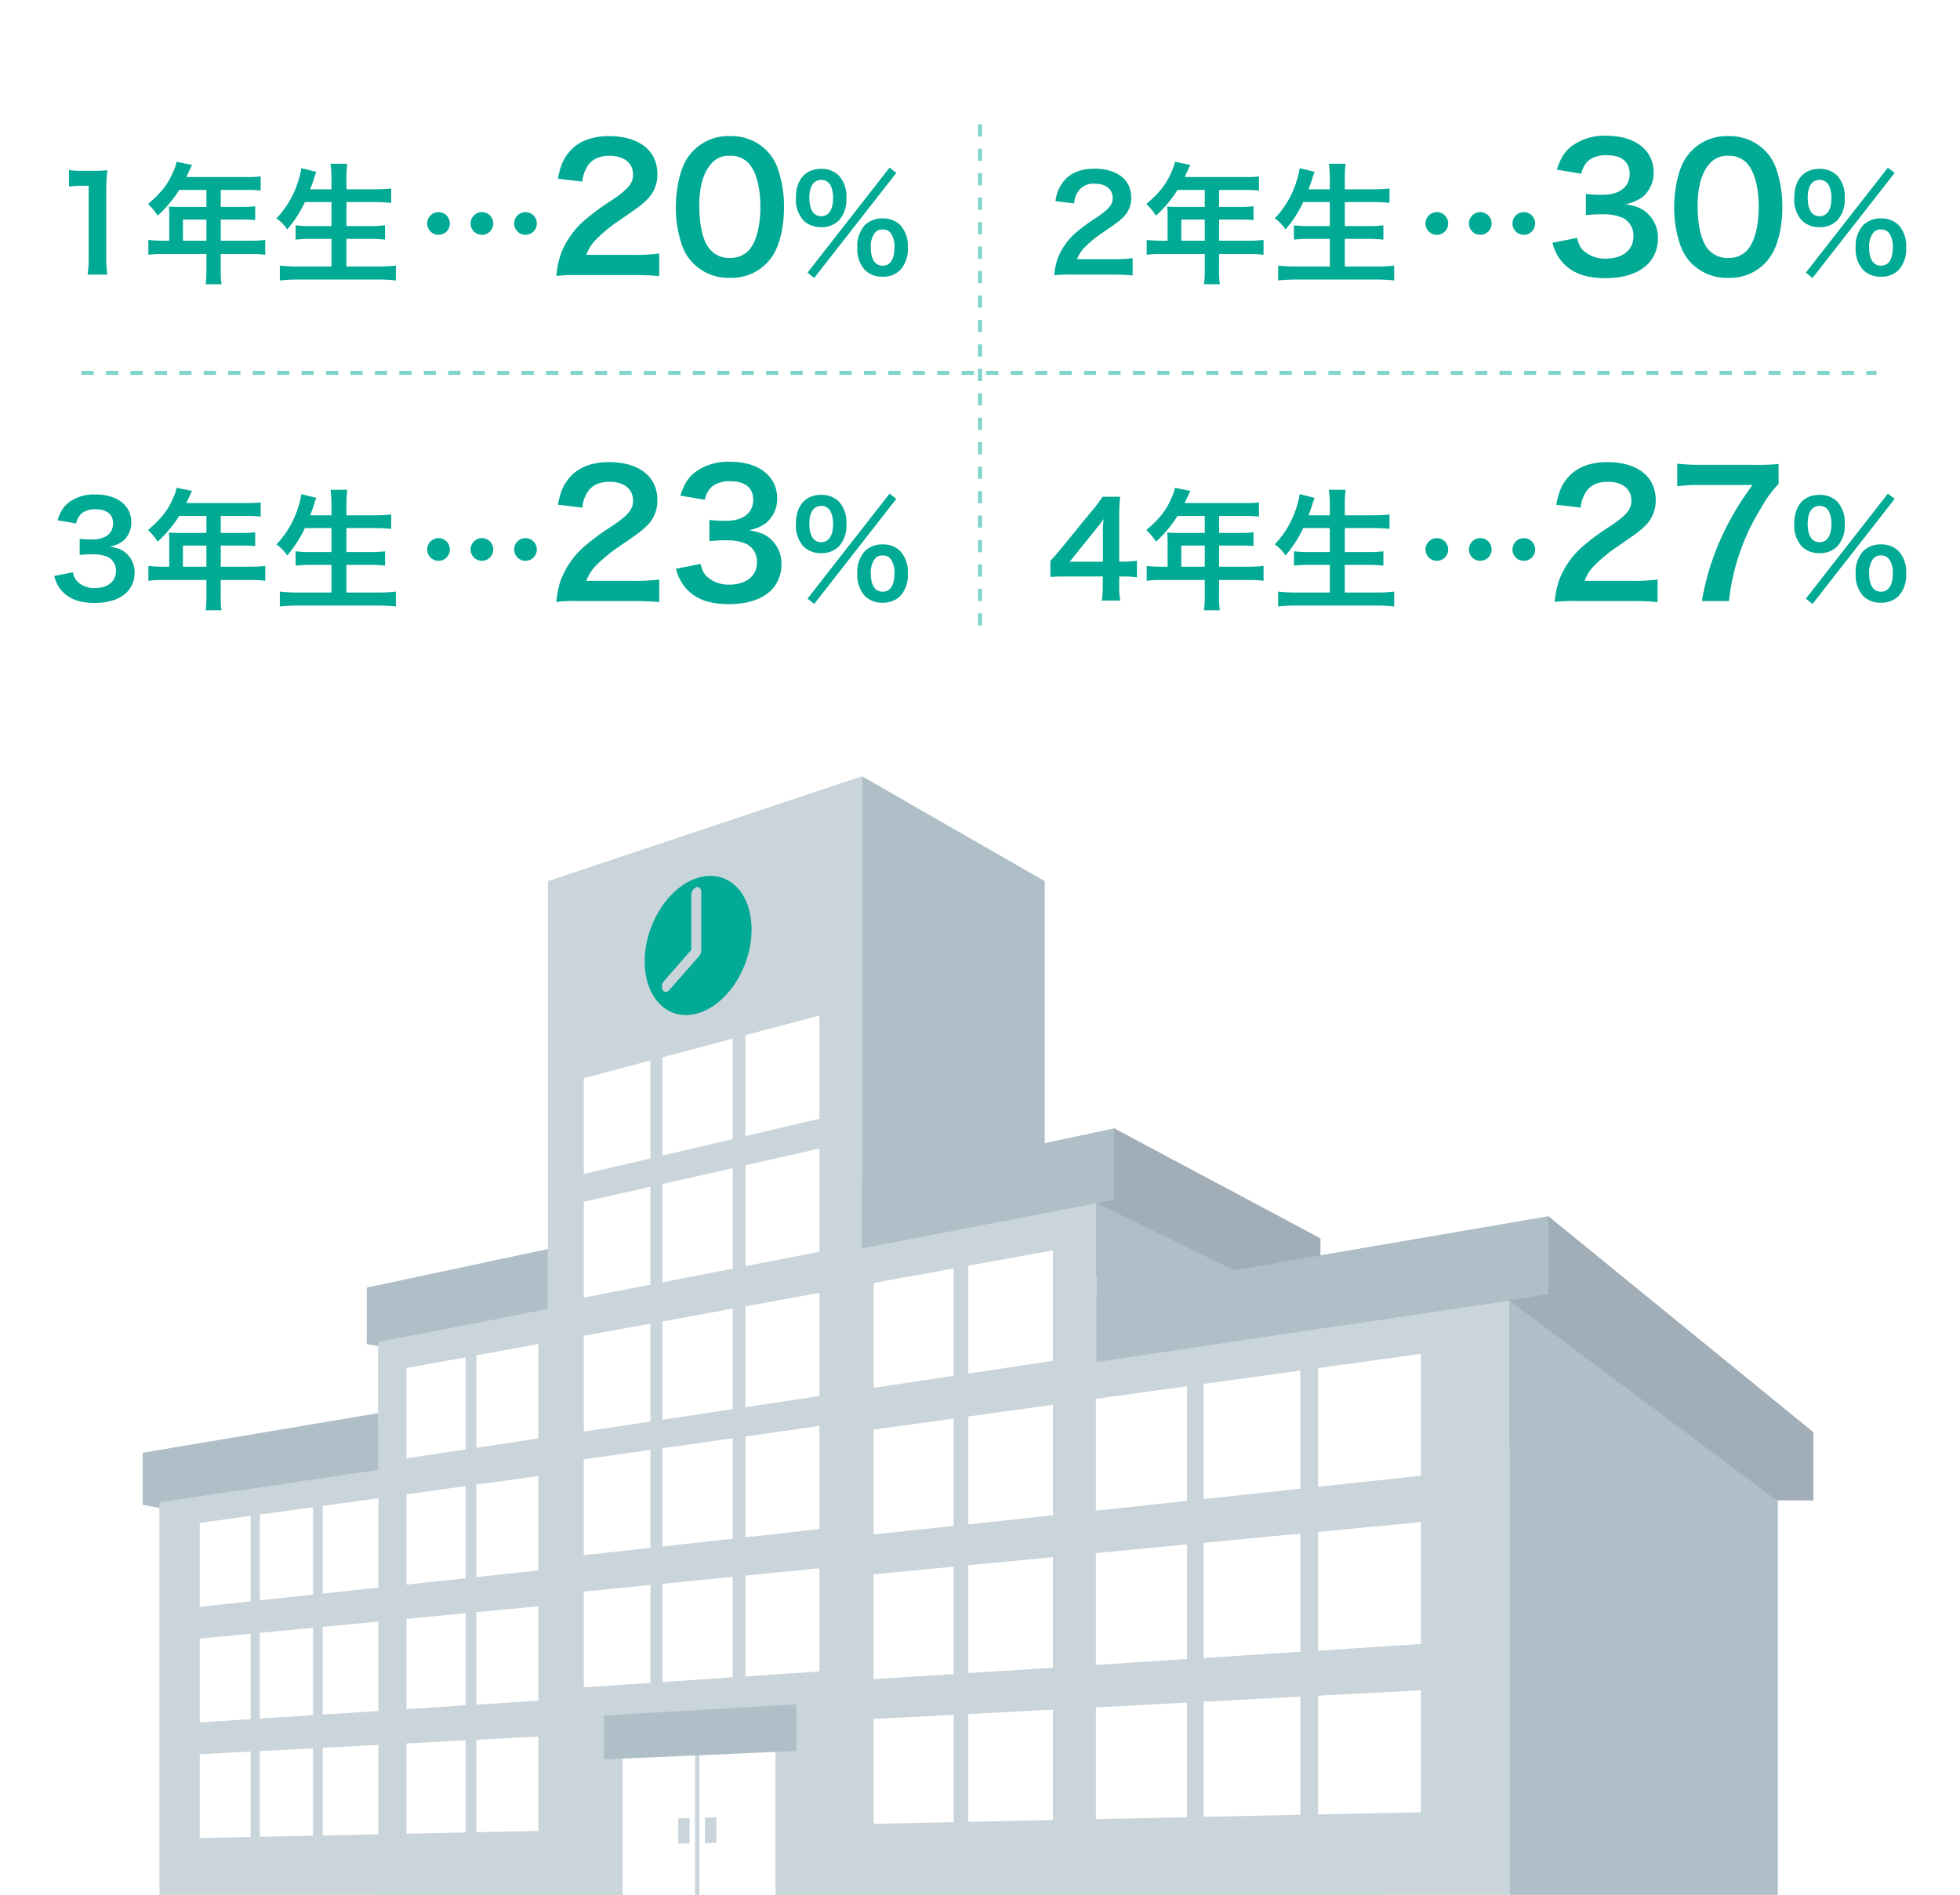 <svg xmlns="http://www.w3.org/2000/svg" xmlns:xlink="http://www.w3.org/1999/xlink" width="481" height="465" viewBox="0 0 481 465"><defs><clipPath id="a"><rect width="410" height="274.511" fill="none"/></clipPath></defs><g transform="translate(-300 -195)"><rect width="481" height="465" transform="translate(300 195)" fill="#fff"/><g transform="translate(-8 -1919)"><path d="M-105.728-14.944a2.786,2.786,0,0,0-2.784,2.784,2.786,2.786,0,0,0,2.784,2.784,2.786,2.786,0,0,0,2.784-2.784A2.786,2.786,0,0,0-105.728-14.944Zm10.688,0a2.786,2.786,0,0,0-2.784,2.784A2.786,2.786,0,0,0-95.04-9.376a2.786,2.786,0,0,0,2.784-2.784A2.786,2.786,0,0,0-95.04-14.944Zm-21.344,0a2.786,2.786,0,0,0-2.784,2.784,2.786,2.786,0,0,0,2.784,2.784A2.786,2.786,0,0,0-113.6-12.16,2.786,2.786,0,0,0-116.384-14.944ZM-68.56.5c2.688,0,4.368.084,6.342.252V-4.788a44.129,44.129,0,0,1-6.132.336H-80.11a10.125,10.125,0,0,1,2.394-3.78,36.743,36.743,0,0,1,5-4.2c5.46-3.738,5.88-4.074,7.056-5.166a8.525,8.525,0,0,0,2.982-6.72c0-5.754-4.536-9.282-11.886-9.282-4.2,0-7.518,1.3-9.618,3.738-1.554,1.806-2.31,3.528-2.9,6.72l6.006.714a7.982,7.982,0,0,1,1.3-3.864c1.05-1.638,2.9-2.478,5.334-2.478,3.57,0,5.8,1.764,5.8,4.62,0,2.142-1.176,3.528-5.04,6.174a57.839,57.839,0,0,0-6.93,5.082,20.729,20.729,0,0,0-5.754,8.232A21.46,21.46,0,0,0-87.46.714,38.707,38.707,0,0,1-82.042.5Zm23.646.672A11.922,11.922,0,0,0-34.708-3.78c1.974-2.73,3.108-7.266,3.108-12.432a28.245,28.245,0,0,0-1.638-9.744A11.767,11.767,0,0,0-36.01-30.2a12.2,12.2,0,0,0-8.862-3.4,11.942,11.942,0,0,0-10.71,5.838c-1.554,2.562-2.562,7.182-2.562,11.634a28.109,28.109,0,0,0,1.638,9.66,11.767,11.767,0,0,0,2.772,4.242A12.1,12.1,0,0,0-44.914,1.176Zm.042-4.872a6.153,6.153,0,0,1-5.376-2.73c-1.344-1.932-2.142-5.586-2.142-10,0-4.578.924-8.022,2.772-10.206a5.649,5.649,0,0,1,4.7-2.142,6.07,6.07,0,0,1,4.578,1.764c1.89,2.058,2.94,5.88,2.94,10.752,0,4.914-1.05,8.82-2.94,10.794A6.1,6.1,0,0,1-44.872-3.7ZM-25.824-.1l1.632,1.312,20.16-25.792L-5.7-25.856ZM-7.392.9A5.89,5.89,0,0,0-3.072-.736,7.553,7.553,0,0,0-1.216-6.272a7.522,7.522,0,0,0-1.856-5.5,5.969,5.969,0,0,0-4.32-1.632,6.1,6.1,0,0,0-4.352,1.632,7.574,7.574,0,0,0-1.856,5.5A7.553,7.553,0,0,0-11.744-.736,5.915,5.915,0,0,0-7.392.9Zm0-11.584A2.3,2.3,0,0,1-5.344-9.7,5.65,5.65,0,0,1-4.48-6.5c0,3.1-.992,4.7-2.912,4.7-1.888,0-2.912-1.6-2.912-4.544A5.565,5.565,0,0,1-9.44-9.664,2.228,2.228,0,0,1-7.392-10.688Zm-15.072-.576a5.89,5.89,0,0,0,4.32-1.632,7.553,7.553,0,0,0,1.856-5.536,7.522,7.522,0,0,0-1.856-5.5,5.969,5.969,0,0,0-4.32-1.632c-3.9,0-6.208,2.656-6.208,7.136A7.6,7.6,0,0,0-26.816-12.9,5.915,5.915,0,0,0-22.464-11.264Zm0-11.584a2.463,2.463,0,0,1,2.336,1.44,7.025,7.025,0,0,1,.576,2.976c0,2.88-1.056,4.48-2.912,4.48-1.888,0-2.912-1.6-2.912-4.544C-25.376-21.28-24.32-22.848-22.464-22.848Z" transform="translate(532 2181)" fill="#00aa94"/><path d="M14.336.384a26.824,26.824,0,0,1-.256-4.16V-19.968a48.217,48.217,0,0,1,.256-5.28,23.272,23.272,0,0,1-3.264.16H8.128a17.783,17.783,0,0,1-3.2-.192v4.064a28.459,28.459,0,0,1,3.3-.192H9.76V-3.776A26.561,26.561,0,0,1,9.5.384Zm15.2-8.32H27.9a26.818,26.818,0,0,1-3.488-.192V-4.48A27.519,27.519,0,0,1,27.9-4.672H38.656V-.736a23.322,23.322,0,0,1-.192,3.488h3.9a19.269,19.269,0,0,1-.192-3.424v-4H49.6a27.166,27.166,0,0,1,3.488.192V-8.128a26.139,26.139,0,0,1-3.488.192H42.176V-13.12h5.248a30.115,30.115,0,0,1,3.2.128v-3.392a23.49,23.49,0,0,1-3.3.16H42.176v-4.16H48.7a23.552,23.552,0,0,1,3.264.16v-3.488a22.723,22.723,0,0,1-3.264.16H33.728c.576-1.248.9-1.92.928-2.016.224-.48.288-.576.48-.96L31.328-27.3a9.243,9.243,0,0,1-.768,2.336c-1.312,3.136-2.976,5.248-6.24,8.032a14.008,14.008,0,0,1,2.368,2.848,29.507,29.507,0,0,0,5.28-6.3h6.688v4.16H31.68c-.864,0-1.568-.032-2.24-.1a17.569,17.569,0,0,1,.1,1.856Zm3.36,0V-13.12h5.76v5.184Zm36.448-9.472v5.888h-4.96a29.364,29.364,0,0,1-3.84-.192v3.52a33.565,33.565,0,0,1,3.872-.192h4.928V-1.6H61.12a37.519,37.519,0,0,1-4.448-.224V1.824A41.151,41.151,0,0,1,61.216,1.6H80.8a37.305,37.305,0,0,1,4.352.224V-1.824A35.075,35.075,0,0,1,80.7-1.6h-7.68V-8.384H78.56a35.573,35.573,0,0,1,3.936.192v-3.52a33.215,33.215,0,0,1-3.936.192H73.024v-5.888h6.752c1.536,0,2.848.064,4.224.192v-3.52c-1.312.128-2.688.192-4.32.192H73.024v-2.464a29.835,29.835,0,0,1,.192-3.808h-4.1a26.094,26.094,0,0,1,.224,3.84v2.432H64.128q.624-1.68.864-2.4A7.667,7.667,0,0,1,65.312-24a5.056,5.056,0,0,0,.288-.832l-3.648-.9a17.366,17.366,0,0,1-.7,2.976,23.208,23.208,0,0,1-5.408,9.344,9.708,9.708,0,0,1,2.624,2.72,28.274,28.274,0,0,0,4.352-6.72Z" transform="translate(320 2181)" fill="#00aa94"/></g><g transform="translate(-8 -1839)"><path d="M-105.728-14.944a2.786,2.786,0,0,0-2.784,2.784,2.786,2.786,0,0,0,2.784,2.784,2.786,2.786,0,0,0,2.784-2.784A2.786,2.786,0,0,0-105.728-14.944Zm10.688,0a2.786,2.786,0,0,0-2.784,2.784A2.786,2.786,0,0,0-95.04-9.376a2.786,2.786,0,0,0,2.784-2.784A2.786,2.786,0,0,0-95.04-14.944Zm-21.344,0a2.786,2.786,0,0,0-2.784,2.784,2.786,2.786,0,0,0,2.784,2.784A2.786,2.786,0,0,0-113.6-12.16,2.786,2.786,0,0,0-116.384-14.944ZM-68.56.5c2.688,0,4.368.084,6.342.252V-4.788a44.129,44.129,0,0,1-6.132.336H-80.11a10.125,10.125,0,0,1,2.394-3.78,36.743,36.743,0,0,1,5-4.2c5.46-3.738,5.88-4.074,7.056-5.166a8.525,8.525,0,0,0,2.982-6.72c0-5.754-4.536-9.282-11.886-9.282-4.2,0-7.518,1.3-9.618,3.738-1.554,1.806-2.31,3.528-2.9,6.72l6.006.714a7.982,7.982,0,0,1,1.3-3.864c1.05-1.638,2.9-2.478,5.334-2.478,3.57,0,5.8,1.764,5.8,4.62,0,2.142-1.176,3.528-5.04,6.174a57.839,57.839,0,0,0-6.93,5.082,20.729,20.729,0,0,0-5.754,8.232A21.46,21.46,0,0,0-87.46.714,38.707,38.707,0,0,1-82.042.5ZM-58.1-7.434a11.092,11.092,0,0,0,2.352,4.7C-53.356,0-50,1.26-45.082,1.26c4.494,0,8.022-1.176,10.332-3.4a8.894,8.894,0,0,0,2.52-6.132,8.068,8.068,0,0,0-2.016-5.8c-1.47-1.638-3.024-2.352-6.006-2.814a10.368,10.368,0,0,0,4.074-1.638,7.657,7.657,0,0,0,2.9-6.174c0-5.46-4.536-8.988-11.55-8.988a13.637,13.637,0,0,0-8.232,2.31c-1.974,1.428-2.94,2.9-3.99,6.006l6.006,1.008a6.17,6.17,0,0,1,1.764-3.234A7,7,0,0,1-44.7-28.9c3.57,0,5.544,1.638,5.544,4.536,0,3.234-2.478,5.166-6.678,5.166a28.794,28.794,0,0,1-4.074-.21V-14.2a35.863,35.863,0,0,1,4.494-.21,10.88,10.88,0,0,1,4.83,1.008,4.893,4.893,0,0,1,2.352,4.41c0,3.318-2.646,5.46-6.8,5.46a7.931,7.931,0,0,1-5.082-1.638c-1.05-.84-1.428-1.512-1.974-3.444ZM-25.824-.1l1.632,1.312,20.16-25.792L-5.7-25.856ZM-7.392.9A5.89,5.89,0,0,0-3.072-.736,7.553,7.553,0,0,0-1.216-6.272a7.522,7.522,0,0,0-1.856-5.5,5.969,5.969,0,0,0-4.32-1.632,6.1,6.1,0,0,0-4.352,1.632,7.574,7.574,0,0,0-1.856,5.5A7.553,7.553,0,0,0-11.744-.736,5.915,5.915,0,0,0-7.392.9Zm0-11.584A2.3,2.3,0,0,1-5.344-9.7,5.65,5.65,0,0,1-4.48-6.5c0,3.1-.992,4.7-2.912,4.7-1.888,0-2.912-1.6-2.912-4.544A5.565,5.565,0,0,1-9.44-9.664,2.228,2.228,0,0,1-7.392-10.688Zm-15.072-.576a5.89,5.89,0,0,0,4.32-1.632,7.553,7.553,0,0,0,1.856-5.536,7.522,7.522,0,0,0-1.856-5.5,5.969,5.969,0,0,0-4.32-1.632c-3.9,0-6.208,2.656-6.208,7.136A7.6,7.6,0,0,0-26.816-12.9,5.915,5.915,0,0,0-22.464-11.264Zm0-11.584a2.463,2.463,0,0,1,2.336,1.44,7.025,7.025,0,0,1,.576,2.976c0,2.88-1.056,4.48-2.912,4.48-1.888,0-2.912-1.6-2.912-4.544C-25.376-21.28-24.32-22.848-22.464-22.848Z" transform="translate(532 2181)" fill="#00aa94"/><path d="M1.312-5.664A8.451,8.451,0,0,0,3.1-2.08C4.928,0,7.488.96,11.232.96c3.424,0,6.112-.9,7.872-2.592A6.776,6.776,0,0,0,21.024-6.3a6.147,6.147,0,0,0-1.536-4.416c-1.12-1.248-2.3-1.792-4.576-2.144a7.9,7.9,0,0,0,3.1-1.248,5.834,5.834,0,0,0,2.208-4.7c0-4.16-3.456-6.848-8.8-6.848A10.39,10.39,0,0,0,5.152-23.9c-1.5,1.088-2.24,2.208-3.04,4.576l4.576.768a4.7,4.7,0,0,1,1.344-2.464,5.335,5.335,0,0,1,3.488-.992c2.72,0,4.224,1.248,4.224,3.456,0,2.464-1.888,3.936-5.088,3.936a21.938,21.938,0,0,1-3.1-.16v3.968a27.324,27.324,0,0,1,3.424-.16,8.29,8.29,0,0,1,3.68.768,3.728,3.728,0,0,1,1.792,3.36c0,2.528-2.016,4.16-5.184,4.16A6.043,6.043,0,0,1,7.392-3.936a4.156,4.156,0,0,1-1.5-2.624ZM29.536-7.936H27.9a26.818,26.818,0,0,1-3.488-.192V-4.48A27.519,27.519,0,0,1,27.9-4.672H38.656V-.736a23.322,23.322,0,0,1-.192,3.488h3.9a19.269,19.269,0,0,1-.192-3.424v-4H49.6a27.166,27.166,0,0,1,3.488.192V-8.128a26.139,26.139,0,0,1-3.488.192H42.176V-13.12h5.248a30.115,30.115,0,0,1,3.2.128v-3.392a23.49,23.49,0,0,1-3.3.16H42.176v-4.16H48.7a23.552,23.552,0,0,1,3.264.16v-3.488a22.723,22.723,0,0,1-3.264.16H33.728c.576-1.248.9-1.92.928-2.016.224-.48.288-.576.48-.96L31.328-27.3a9.243,9.243,0,0,1-.768,2.336c-1.312,3.136-2.976,5.248-6.24,8.032a14.008,14.008,0,0,1,2.368,2.848,29.507,29.507,0,0,0,5.28-6.3h6.688v4.16H31.68c-.864,0-1.568-.032-2.24-.1a17.569,17.569,0,0,1,.1,1.856Zm3.36,0V-13.12h5.76v5.184Zm36.448-9.472v5.888h-4.96a29.364,29.364,0,0,1-3.84-.192v3.52a33.565,33.565,0,0,1,3.872-.192h4.928V-1.6H61.12a37.519,37.519,0,0,1-4.448-.224V1.824A41.151,41.151,0,0,1,61.216,1.6H80.8a37.305,37.305,0,0,1,4.352.224V-1.824A35.075,35.075,0,0,1,80.7-1.6h-7.68V-8.384H78.56a35.573,35.573,0,0,1,3.936.192v-3.52a33.215,33.215,0,0,1-3.936.192H73.024v-5.888h6.752c1.536,0,2.848.064,4.224.192v-3.52c-1.312.128-2.688.192-4.32.192H73.024v-2.464a29.835,29.835,0,0,1,.192-3.808h-4.1a26.094,26.094,0,0,1,.224,3.84v2.432H64.128q.624-1.68.864-2.4A7.667,7.667,0,0,1,65.312-24a5.056,5.056,0,0,0,.288-.832l-3.648-.9a17.366,17.366,0,0,1-.7,2.976,23.208,23.208,0,0,1-5.408,9.344,9.708,9.708,0,0,1,2.624,2.72,28.274,28.274,0,0,0,4.352-6.72Z" transform="translate(320 2181)" fill="#00aa94"/></g><g transform="translate(235 -1919)"><path d="M-105.728-14.944a2.786,2.786,0,0,0-2.784,2.784,2.786,2.786,0,0,0,2.784,2.784,2.786,2.786,0,0,0,2.784-2.784A2.786,2.786,0,0,0-105.728-14.944Zm10.688,0a2.786,2.786,0,0,0-2.784,2.784A2.786,2.786,0,0,0-95.04-9.376a2.786,2.786,0,0,0,2.784-2.784A2.786,2.786,0,0,0-95.04-14.944Zm-21.344,0a2.786,2.786,0,0,0-2.784,2.784,2.786,2.786,0,0,0,2.784,2.784A2.786,2.786,0,0,0-113.6-12.16,2.786,2.786,0,0,0-116.384-14.944Zm28.378,7.51a11.092,11.092,0,0,0,2.352,4.7C-83.26,0-79.9,1.26-74.986,1.26c4.494,0,8.022-1.176,10.332-3.4a8.894,8.894,0,0,0,2.52-6.132,8.068,8.068,0,0,0-2.016-5.8c-1.47-1.638-3.024-2.352-6.006-2.814a10.368,10.368,0,0,0,4.074-1.638,7.657,7.657,0,0,0,2.9-6.174c0-5.46-4.536-8.988-11.55-8.988a13.637,13.637,0,0,0-8.232,2.31c-1.974,1.428-2.94,2.9-3.99,6.006l6.006,1.008a6.17,6.17,0,0,1,1.764-3.234,7,7,0,0,1,4.578-1.3c3.57,0,5.544,1.638,5.544,4.536,0,3.234-2.478,5.166-6.678,5.166a28.793,28.793,0,0,1-4.074-.21V-14.2a35.863,35.863,0,0,1,4.494-.21,10.88,10.88,0,0,1,4.83,1.008,4.893,4.893,0,0,1,2.352,4.41c0,3.318-2.646,5.46-6.8,5.46a7.931,7.931,0,0,1-5.082-1.638c-1.05-.84-1.428-1.512-1.974-3.444Zm43.092,8.61A11.922,11.922,0,0,0-34.708-3.78c1.974-2.73,3.108-7.266,3.108-12.432a28.245,28.245,0,0,0-1.638-9.744A11.767,11.767,0,0,0-36.01-30.2a12.2,12.2,0,0,0-8.862-3.4,11.942,11.942,0,0,0-10.71,5.838c-1.554,2.562-2.562,7.182-2.562,11.634a28.109,28.109,0,0,0,1.638,9.66,11.767,11.767,0,0,0,2.772,4.242A12.1,12.1,0,0,0-44.914,1.176Zm.042-4.872a6.153,6.153,0,0,1-5.376-2.73c-1.344-1.932-2.142-5.586-2.142-10,0-4.578.924-8.022,2.772-10.206a5.649,5.649,0,0,1,4.7-2.142,6.07,6.07,0,0,1,4.578,1.764c1.89,2.058,2.94,5.88,2.94,10.752,0,4.914-1.05,8.82-2.94,10.794A6.1,6.1,0,0,1-44.872-3.7ZM-25.824-.1l1.632,1.312,20.16-25.792L-5.7-25.856ZM-7.392.9A5.89,5.89,0,0,0-3.072-.736,7.553,7.553,0,0,0-1.216-6.272a7.522,7.522,0,0,0-1.856-5.5,5.969,5.969,0,0,0-4.32-1.632,6.1,6.1,0,0,0-4.352,1.632,7.574,7.574,0,0,0-1.856,5.5A7.553,7.553,0,0,0-11.744-.736,5.915,5.915,0,0,0-7.392.9Zm0-11.584A2.3,2.3,0,0,1-5.344-9.7,5.65,5.65,0,0,1-4.48-6.5c0,3.1-.992,4.7-2.912,4.7-1.888,0-2.912-1.6-2.912-4.544A5.565,5.565,0,0,1-9.44-9.664,2.228,2.228,0,0,1-7.392-10.688Zm-15.072-.576a5.89,5.89,0,0,0,4.32-1.632,7.553,7.553,0,0,0,1.856-5.536,7.522,7.522,0,0,0-1.856-5.5,5.969,5.969,0,0,0-4.32-1.632c-3.9,0-6.208,2.656-6.208,7.136A7.6,7.6,0,0,0-26.816-12.9,5.915,5.915,0,0,0-22.464-11.264Zm0-11.584a2.463,2.463,0,0,1,2.336,1.44,7.025,7.025,0,0,1,.576,2.976c0,2.88-1.056,4.48-2.912,4.48-1.888,0-2.912-1.6-2.912-4.544C-25.376-21.28-24.32-22.848-22.464-22.848Z" transform="translate(534 2181)" fill="#00aa94"/><path d="M16.128.384c2.048,0,3.328.064,4.832.192V-3.648a33.622,33.622,0,0,1-4.672.256H7.328a7.714,7.714,0,0,1,1.824-2.88,28,28,0,0,1,3.808-3.2c4.16-2.848,4.48-3.1,5.376-3.936a6.5,6.5,0,0,0,2.272-5.12c0-4.384-3.456-7.072-9.056-7.072-3.2,0-5.728.992-7.328,2.848a9.6,9.6,0,0,0-2.208,5.12l4.576.544a6.082,6.082,0,0,1,.992-2.944,4.522,4.522,0,0,1,4.064-1.888c2.72,0,4.416,1.344,4.416,3.52,0,1.632-.9,2.688-3.84,4.7a44.068,44.068,0,0,0-5.28,3.872A15.793,15.793,0,0,0,2.56-3.552a16.351,16.351,0,0,0-.832,4.1A29.491,29.491,0,0,1,5.856.384Zm13.408-8.32H27.9a26.818,26.818,0,0,1-3.488-.192V-4.48A27.519,27.519,0,0,1,27.9-4.672H38.656V-.736a23.322,23.322,0,0,1-.192,3.488h3.9a19.269,19.269,0,0,1-.192-3.424v-4H49.6a27.166,27.166,0,0,1,3.488.192V-8.128a26.139,26.139,0,0,1-3.488.192H42.176V-13.12h5.248a30.115,30.115,0,0,1,3.2.128v-3.392a23.49,23.49,0,0,1-3.3.16H42.176v-4.16H48.7a23.552,23.552,0,0,1,3.264.16v-3.488a22.723,22.723,0,0,1-3.264.16H33.728c.576-1.248.9-1.92.928-2.016.224-.48.288-.576.48-.96L31.328-27.3a9.243,9.243,0,0,1-.768,2.336c-1.312,3.136-2.976,5.248-6.24,8.032a14.008,14.008,0,0,1,2.368,2.848,29.507,29.507,0,0,0,5.28-6.3h6.688v4.16H31.68c-.864,0-1.568-.032-2.24-.1a17.569,17.569,0,0,1,.1,1.856Zm3.36,0V-13.12h5.76v5.184Zm36.448-9.472v5.888h-4.96a29.364,29.364,0,0,1-3.84-.192v3.52a33.565,33.565,0,0,1,3.872-.192h4.928V-1.6H61.12a37.519,37.519,0,0,1-4.448-.224V1.824A41.151,41.151,0,0,1,61.216,1.6H80.8a37.305,37.305,0,0,1,4.352.224V-1.824A35.075,35.075,0,0,1,80.7-1.6h-7.68V-8.384H78.56a35.573,35.573,0,0,1,3.936.192v-3.52a33.215,33.215,0,0,1-3.936.192H73.024v-5.888h6.752c1.536,0,2.848.064,4.224.192v-3.52c-1.312.128-2.688.192-4.32.192H73.024v-2.464a29.835,29.835,0,0,1,.192-3.808h-4.1a26.094,26.094,0,0,1,.224,3.84v2.432H64.128q.624-1.68.864-2.4A7.667,7.667,0,0,1,65.312-24a5.056,5.056,0,0,0,.288-.832l-3.648-.9a17.366,17.366,0,0,1-.7,2.976,23.208,23.208,0,0,1-5.408,9.344,9.708,9.708,0,0,1,2.624,2.72,28.274,28.274,0,0,0,4.352-6.72Z" transform="translate(322 2181)" fill="#00aa94"/></g><g transform="translate(235 -1839)"><path d="M-105.728-14.944a2.786,2.786,0,0,0-2.784,2.784,2.786,2.786,0,0,0,2.784,2.784,2.786,2.786,0,0,0,2.784-2.784A2.786,2.786,0,0,0-105.728-14.944Zm10.688,0a2.786,2.786,0,0,0-2.784,2.784A2.786,2.786,0,0,0-95.04-9.376a2.786,2.786,0,0,0,2.784-2.784A2.786,2.786,0,0,0-95.04-14.944Zm-21.344,0a2.786,2.786,0,0,0-2.784,2.784,2.786,2.786,0,0,0,2.784,2.784A2.786,2.786,0,0,0-113.6-12.16,2.786,2.786,0,0,0-116.384-14.944ZM-68.56.5c2.688,0,4.368.084,6.342.252V-4.788a44.129,44.129,0,0,1-6.132.336H-80.11a10.125,10.125,0,0,1,2.394-3.78,36.743,36.743,0,0,1,5-4.2c5.46-3.738,5.88-4.074,7.056-5.166a8.525,8.525,0,0,0,2.982-6.72c0-5.754-4.536-9.282-11.886-9.282-4.2,0-7.518,1.3-9.618,3.738-1.554,1.806-2.31,3.528-2.9,6.72l6.006.714a7.982,7.982,0,0,1,1.3-3.864c1.05-1.638,2.9-2.478,5.334-2.478,3.57,0,5.8,1.764,5.8,4.62,0,2.142-1.176,3.528-5.04,6.174a57.839,57.839,0,0,0-6.93,5.082,20.729,20.729,0,0,0-5.754,8.232A21.46,21.46,0,0,0-87.46.714,38.707,38.707,0,0,1-82.042.5Zm36.036-33.642a46.4,46.4,0,0,1-5.754.21H-51.634a46.392,46.392,0,0,1-5.754-.294v5.544a40.1,40.1,0,0,1,5.5-.294h12.978a69.409,69.409,0,0,0-7.35,12.222A62.779,62.779,0,0,0-51.34.5H-44.7a54.1,54.1,0,0,1,7.812-22.722,28.581,28.581,0,0,1,4.368-6.048ZM-25.824-.1l1.632,1.312,20.16-25.792L-5.7-25.856ZM-7.392.9A5.89,5.89,0,0,0-3.072-.736,7.553,7.553,0,0,0-1.216-6.272a7.522,7.522,0,0,0-1.856-5.5,5.969,5.969,0,0,0-4.32-1.632,6.1,6.1,0,0,0-4.352,1.632,7.574,7.574,0,0,0-1.856,5.5A7.553,7.553,0,0,0-11.744-.736,5.915,5.915,0,0,0-7.392.9Zm0-11.584A2.3,2.3,0,0,1-5.344-9.7,5.65,5.65,0,0,1-4.48-6.5c0,3.1-.992,4.7-2.912,4.7-1.888,0-2.912-1.6-2.912-4.544A5.565,5.565,0,0,1-9.44-9.664,2.228,2.228,0,0,1-7.392-10.688Zm-15.072-.576a5.89,5.89,0,0,0,4.32-1.632,7.553,7.553,0,0,0,1.856-5.536,7.522,7.522,0,0,0-1.856-5.5,5.969,5.969,0,0,0-4.32-1.632c-3.9,0-6.208,2.656-6.208,7.136A7.6,7.6,0,0,0-26.816-12.9,5.915,5.915,0,0,0-22.464-11.264Zm0-11.584a2.463,2.463,0,0,1,2.336,1.44,7.025,7.025,0,0,1,.576,2.976c0,2.88-1.056,4.48-2.912,4.48-1.888,0-2.912-1.6-2.912-4.544C-25.376-21.28-24.32-22.848-22.464-22.848Z" transform="translate(534 2181)" fill="#00aa94"/><path d="M22.016-9.408a21.067,21.067,0,0,1-3.232.224h-1.12v-10.5a45.04,45.04,0,0,1,.224-5.408h-4.32a30.456,30.456,0,0,1-2.656,3.52l-7.584,9.28c-1.12,1.344-1.472,1.76-2.56,2.944v3.936c1.088-.1,2.112-.128,4-.128h8.864v2.208A20.411,20.411,0,0,1,13.376.384H17.92a19.884,19.884,0,0,1-.256-3.648V-5.536h1.152a24.7,24.7,0,0,1,3.2.224Zm-8.352.256H5.5l6.144-7.616c1.152-1.408,1.536-1.92,2.176-2.848a36.213,36.213,0,0,0-.16,3.84ZM29.536-7.936H27.9a26.818,26.818,0,0,1-3.488-.192V-4.48A27.519,27.519,0,0,1,27.9-4.672H38.656V-.736a23.322,23.322,0,0,1-.192,3.488h3.9a19.269,19.269,0,0,1-.192-3.424v-4H49.6a27.166,27.166,0,0,1,3.488.192V-8.128a26.139,26.139,0,0,1-3.488.192H42.176V-13.12h5.248a30.115,30.115,0,0,1,3.2.128v-3.392a23.49,23.49,0,0,1-3.3.16H42.176v-4.16H48.7a23.552,23.552,0,0,1,3.264.16v-3.488a22.723,22.723,0,0,1-3.264.16H33.728c.576-1.248.9-1.92.928-2.016.224-.48.288-.576.48-.96L31.328-27.3a9.243,9.243,0,0,1-.768,2.336c-1.312,3.136-2.976,5.248-6.24,8.032a14.008,14.008,0,0,1,2.368,2.848,29.507,29.507,0,0,0,5.28-6.3h6.688v4.16H31.68c-.864,0-1.568-.032-2.24-.1a17.569,17.569,0,0,1,.1,1.856Zm3.36,0V-13.12h5.76v5.184Zm36.448-9.472v5.888h-4.96a29.364,29.364,0,0,1-3.84-.192v3.52a33.565,33.565,0,0,1,3.872-.192h4.928V-1.6H61.12a37.519,37.519,0,0,1-4.448-.224V1.824A41.151,41.151,0,0,1,61.216,1.6H80.8a37.305,37.305,0,0,1,4.352.224V-1.824A35.075,35.075,0,0,1,80.7-1.6h-7.68V-8.384H78.56a35.573,35.573,0,0,1,3.936.192v-3.52a33.215,33.215,0,0,1-3.936.192H73.024v-5.888h6.752c1.536,0,2.848.064,4.224.192v-3.52c-1.312.128-2.688.192-4.32.192H73.024v-2.464a29.835,29.835,0,0,1,.192-3.808h-4.1a26.094,26.094,0,0,1,.224,3.84v2.432H64.128q.624-1.68.864-2.4A7.667,7.667,0,0,1,65.312-24a5.056,5.056,0,0,0,.288-.832l-3.648-.9a17.366,17.366,0,0,1-.7,2.976,23.208,23.208,0,0,1-5.408,9.344,9.708,9.708,0,0,1,2.624,2.72,28.274,28.274,0,0,0,4.352-6.72Z" transform="translate(322 2181)" fill="#00aa94"/></g><line x2="440.5" transform="translate(320 286.5)" fill="none" stroke="#00aa94" stroke-width="1" stroke-dasharray="3 3" opacity="0.498"/><line y2="123" transform="translate(540.5 225.5)" fill="none" stroke="#00aa94" stroke-width="1" stroke-dasharray="3 3" opacity="0.498"/><g transform="translate(335 385.489)"><path d="M0,178.782l6.353,1.187,91.762-3.705,3.585-30.837Z" fill="#afbfc7"/><path d="M234.092,127.021v16.733L400.885,177.7l9.116.03V160.994l-65.016-52.988Z" fill="#a1aeb7"/><path d="M238.444,86.439l-61.9,13.171v16.2l112.485,13.811v-16.2Z" fill="#a1aeb7"/><path d="M238.444,103.9l50.589,25.725v-16.2L238.444,86.439Z" fill="#a1aeb7"/><path d="M335.412,274.511h65.879V177.923l-65.879-49.278Z" fill="#afbfc7"/><path d="M55.016,139.339l46.04,8.959V134.444L55.231,126.9Z" fill="#afbfc7"/><path d="M176.542,0,99.462,25.748V274.511h77.08Z" fill="#cad4db"/><path d="M176.542,0V274.511h44.849V25.748Z" fill="#afbfc7"/><path d="M57.776,138.769V274.511h176.3V104.726Z" fill="#cad4db"/><path d="M234.081,274.511h69.59V138.769l-69.59-34.043Z" fill="#afbfc7"/><path d="M4.13,177.923v96.588H335.412V128.645Z" fill="#cad4db"/><path d="M108.257,137.307l16.358-2.979v24.027l-16.358,2.468Z" fill="#fff"/><path d="M127.591,133.786l17.218-3.135v24.656l-17.218,2.6Z" fill="#fff"/><path d="M147.945,130.08l18.148-3.3V152.1l-18.148,2.738Z" fill="#fff"/><path d="M108.257,167.635l16.358-2.32v24.026l-16.358,1.81Z" fill="#fff"/><path d="M127.591,164.893l17.218-2.442v24.656l-17.218,1.9Z" fill="#fff"/><path d="M147.945,162.006l18.148-2.574v25.321l-18.148,2.007Z" fill="#fff"/><path d="M108.257,200.076l16.358-1.616v24.026l-16.358,1.106Z" fill="#fff"/><path d="M127.591,198.166l17.218-1.7v24.657l-17.218,1.163Z" fill="#fff"/><path d="M147.945,196.156l18.148-1.793v25.321l-18.148,1.226Z" fill="#fff"/><path d="M108.257,74.1l16.358-4.351V93.776l-16.358,3.841Z" fill="#fff"/><path d="M127.591,68.959l17.218-4.58V89.036l-17.218,4.042Z" fill="#fff"/><path d="M147.945,63.545l18.148-4.827V84.039L147.945,88.3Z" fill="#fff"/><path d="M108.257,104.429l16.358-3.692v24.026l-16.358,3.182Z" fill="#fff"/><path d="M127.591,100.065l17.218-3.887v24.657l-17.218,3.349Z" fill="#fff"/><path d="M147.945,95.471l18.148-4.1v25.32l-18.148,3.53Z" fill="#fff"/><path d="M14.013,183.234,26.5,181.505v20.964l-12.488,1.339Z" fill="#fff"/><path d="M28.766,181.191l13.059-1.808v21.442l-13.059,1.4Z" fill="#fff"/><path d="M44.194,179.055l13.67-1.893v21.943l-13.67,1.466Z" fill="#fff"/><path d="M14.013,211.618,26.5,210.427v20.964l-12.488.8Z" fill="#fff"/><path d="M28.766,210.21l13.059-1.246v21.443l-13.059.838Z" fill="#fff"/><path d="M44.194,208.738l13.67-1.3v21.943l-13.67.877Z" fill="#fff"/><path d="M14.013,240l12.488-.654v20.964l-12.488.264Z" fill="#fff"/><path d="M28.766,239.228l13.059-.684v21.443l-13.059.276Z" fill="#fff"/><path d="M44.194,238.421l13.67-.716v21.943l-13.67.289Z" fill="#fff"/><path d="M233.942,152.783l22.352-3.095v28.136l-22.352,2.4Z" fill="#fff"/><path d="M260.379,149.122l23.734-3.286v29l-23.734,2.545Z" fill="#fff"/><path d="M288.454,145.235l25.249-3.5v29.928l-25.249,2.708Z" fill="#fff"/><path d="M233.942,190.635l22.352-2.133v28.136l-22.352,1.435Z" fill="#fff"/><path d="M260.379,188.113l23.734-2.264v29l-23.734,1.523Z" fill="#fff"/><path d="M288.454,185.435l25.249-2.409v29.928l-25.249,1.621Z" fill="#fff"/><path d="M233.942,228.488l22.352-1.17v28.136l-22.352.472Z" fill="#fff"/><path d="M260.379,227.1l23.734-1.242v29l-23.734.5Z" fill="#fff"/><path d="M288.454,225.634l25.249-1.322V254.24l-25.249.534Z" fill="#fff"/><path d="M64.758,176.208,79.264,174.2V196.81l-14.506,1.556Z" fill="#fff"/><path d="M81.9,173.835l15.222-2.108V194.9L81.9,196.528Z" fill="#fff"/><path d="M64.758,206.776l14.506-1.384V228l-14.506.931Z" fill="#fff"/><path d="M81.9,205.141l15.222-1.452v23.168l-15.222.977Z" fill="#fff"/><path d="M64.758,237.344l14.506-.759V259.2l-14.506.306Z" fill="#fff"/><path d="M81.9,236.447l15.222-.8v23.168L81.9,259.14Z" fill="#fff"/><path d="M64.758,145.228l14.506-2.641V165.2l-14.506,2.188Z" fill="#fff"/><path d="M81.9,142.107l15.222-2.772V162.5L81.9,164.8Z" fill="#fff"/><path d="M179.411,160.333l19.634-2.718v26.349l-19.634,2.1Z" fill="#fff"/><path d="M202.626,157.119l20.769-2.876v27.109l-20.769,2.228Z" fill="#fff"/><path d="M179.411,195.838l19.634-1.873v26.349l-19.634,1.26Z" fill="#fff"/><path d="M202.626,193.623l20.769-1.981v27.109l-20.769,1.333Z" fill="#fff"/><path d="M179.411,231.342l19.634-1.028v26.349l-19.634.415Z" fill="#fff"/><path d="M202.626,230.127l20.769-1.087v27.109l-20.769.439Z" fill="#fff"/><path d="M179.411,124.351l19.634-3.575v26.349l-19.634,2.962Z" fill="#fff"/><path d="M202.626,120.123l20.769-3.782V143.45l-20.769,3.134Z" fill="#fff"/><path d="M117.8,231.985v42.526h17.773V231Z" fill="#fff"/><path d="M136.638,230.936v43.575h18.671V229.9Z" fill="#fff"/><path d="M134.236,261.878l-2.788.045v-6.2l2.788-.067Z" fill="#cad4db"/><path d="M140.82,261.771l-2.835.046v-6.253l2.835-.068Z" fill="#cad4db"/><path d="M160.428,239.2l-47.218,2.07V230.5l47.218-2.74Z" fill="#afbfc7"/><g clip-path="url(#a)"><path d="M149.438,37.621c0,9.334-6.026,18.569-13.333,20.592-7.173,1.986-12.892-3.748-12.892-12.775s5.719-18.169,12.892-20.46c7.307-2.334,13.333,3.309,13.333,12.643" fill="#00aa94"/><path d="M128.627,52.873a.847.847,0,0,1-.994-.4,2.026,2.026,0,0,1,.331-2.217l6.69-7.654V29.16a2.068,2.068,0,0,1,1.217-1.928c.674-.214,1.22.305,1.22,1.161V42.71a2.265,2.265,0,0,1-.544,1.448l-7.256,8.267a1.428,1.428,0,0,1-.664.448" fill="#cad4db"/><path d="M238.444,103.9l-61.9,11.913V99.61l61.9-13.171Z" fill="#afbfc7"/><path d="M344.985,127.118,234.092,143.753V127.02l110.893-19.015Z" fill="#afbfc7"/><path d="M344.985,127.118,410,177.726V160.993l-65.015-52.988Z" fill="#a1aeb7"/><path d="M57.776,156.3,0,166.016v12.765l57.776-8.572Z" fill="#afbfc7"/><path d="M99.462,116.019,55.011,125.48v13.853l44.451-8.581Z" fill="#afbfc7"/></g></g></g></svg>